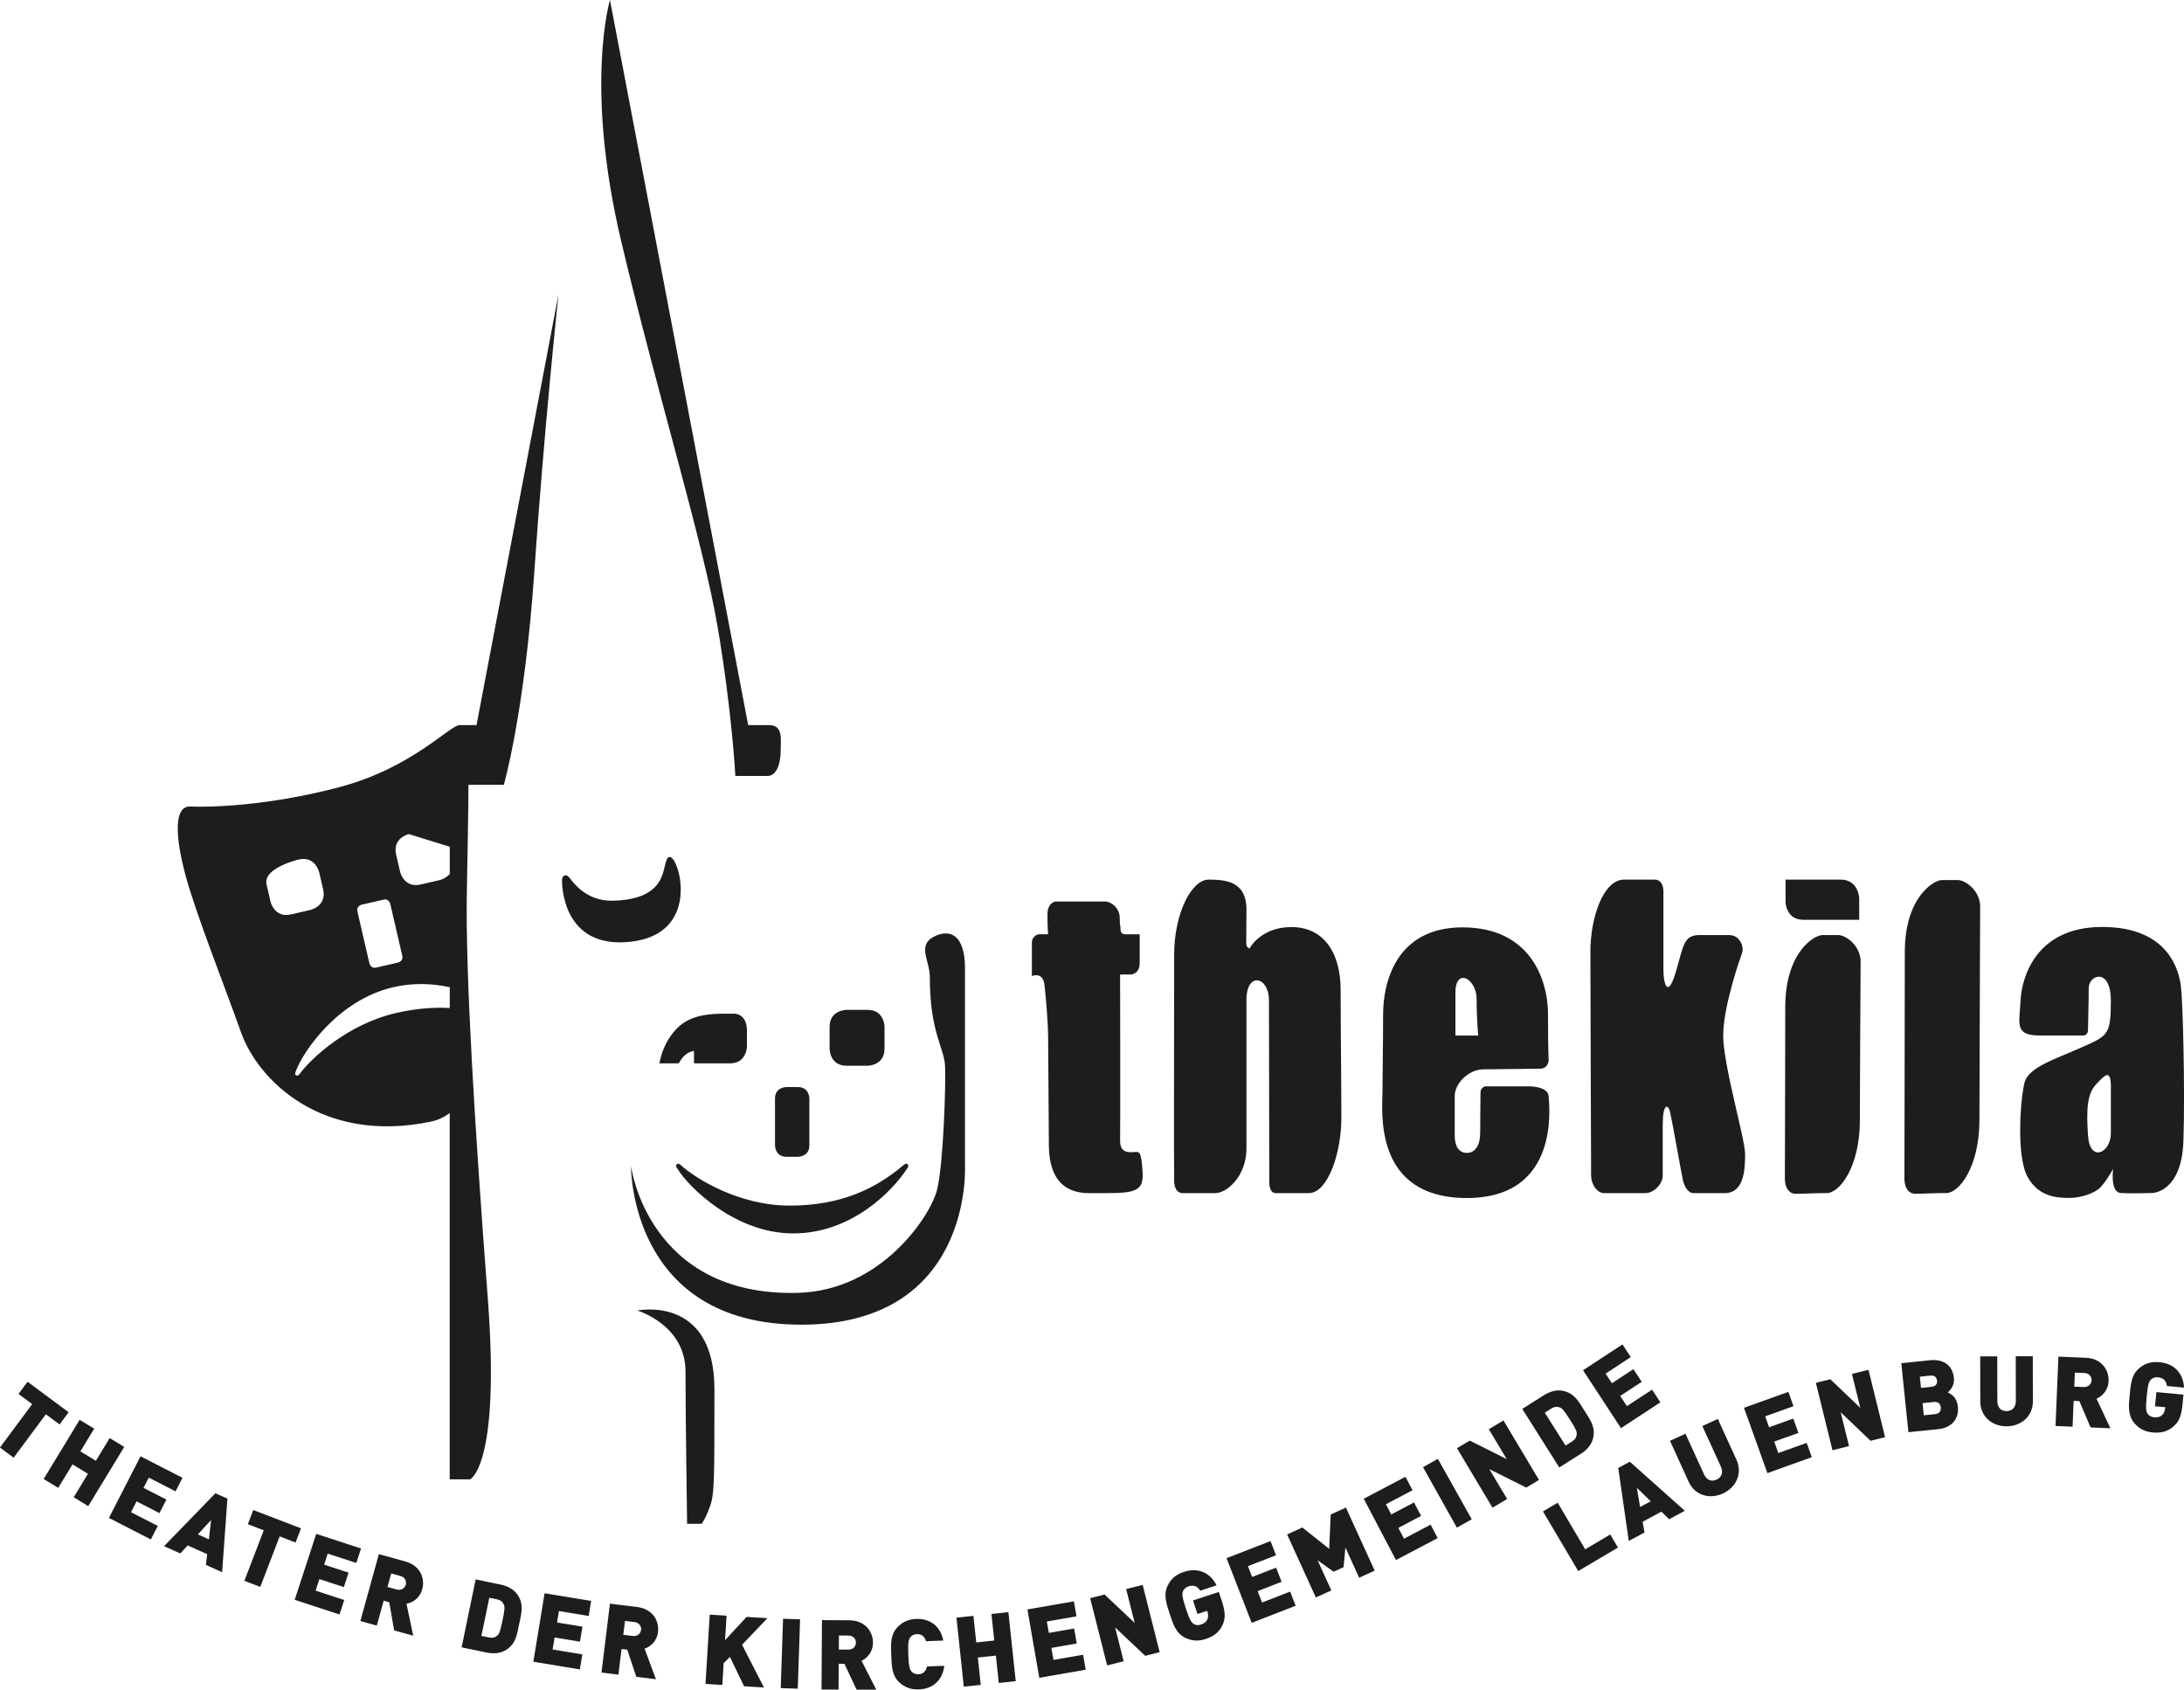 <?xml version="1.0" encoding="UTF-8"?>
<svg xmlns="http://www.w3.org/2000/svg" id="Ebene_2" viewBox="0 0 733 566.93">
  <defs>
    <style>.cls-1{fill:#1d1d1b;}</style>
  </defs>
  <g id="Ebene_1-2">
    <g>
      <path class="cls-1" d="M383.49,393.54c-.43-7.23-.97-7.12-2.7-7.01-1.73,.11-4.96,.54-4.86-3.88,.11-4.42,0-55.67,0-55.67h3.45c1.4,0,3.13-1.08,3.13-3.78v-9.71h-4.75c-1.62,0-1.73-1.08-1.73-2.43s-.21,.54-.21-2.97-3.02-5.61-4.85-5.61h-16.72s-2.7,.32-2.7,4.31,.21,6.69,.21,6.69h-2.91c-1.4,0-2.52,1.49-2.52,2.53v11.5s3.71-1.73,4.25,3.13c.54,4.86,1.19,13.49,1.19,16.83s.24,29.99,.24,34.85-.35,18.02,13.57,18.02,18.34,.43,17.91-6.8m66.7-18.34c0-11.65-.24-29.84-.24-42.94s-6.04-21.2-16.51-21.2-14.13,7.28-14.13,7.28c0,0-.22-.32-.73-.65-.52-.32-.24-2.91-.24-12.52s-7.23-10.03-12.73-10.03-11.54,10.9-11.54,25.35-.11,71.85,0,75.31c0,0-.29,4.53,2.91,4.53h10.9c3.88,0,10.46-5.61,10.46-15.1v-49.74c0-9.6,7.55-7.88,7.55,.11s.11,60.31,.11,61.06,.11,3.67,2.16,3.67h11.11c6.37,0,10.92-13.48,10.92-25.14m38.28-42.18c0-8.48,7.12-4.75,7.12,2.26s.54,12.19,.54,12.19h-7.66v-14.46Zm31.29,34.85c-.11-2.59-3.99-3.35-6.47-3.35h-14.89s-1.51,.43-1.51,2.05-.11,9.82-.11,13.7-1.62,6.58-4.46,6.58-4.08-2.48-4.08-5.83v-13.27c0-4.23,4.66-8.95,9.73-8.95s15.97-.22,18.88-.22,2.91-2.91,2.91-2.91c0,0-.21-3.02-.21-15.21s-6.26-29.29-28.7-29.29-26.65,18.72-26.65,29.18-.21,19.85-.21,26-3.35,35.63,28.33,35.63,27.55-31.53,27.44-34.12m65.92,19.2c0-4.86-7.34-29.82-7.34-39.59s5.72-26,6.37-27.84c.65-1.83-.65-5.88-4.42-5.88h-9.82c-5.5,0-5.39,3.51-8.09,12.57s-4.1,3.56-4.1-.76v-26.43c0-1.94-.76-3.99-3.02-3.99h-10.14c-7.12,0-11.35,12.95-11.35,24.17s.24,73.15,.24,75.31,1.62,5.72,4.42,5.72h13.7c3.13,0,5.91-3.24,5.91-5.82v-17.26c0-6.69,1.75-7.23,2.5-3.99,.76,3.24,3.78,20.61,4.32,22.87,.54,2.27,1.83,4.21,3.56,4.21h10.36c6.8,0,6.91-8.41,6.91-13.27m19.53-78.44h18.77v-7.23s-.16-6.26-6.26-6.26h-18.45v7.55s.11,5.93,5.93,5.93m19.01,67.11c0-15.86,.24-47.79,.24-53.08s-4.9-8.9-7.49-8.9h-5.34c-2.75,0-12.46,5.77-12.46,24.22s-.13,54.7-.13,57.5,1.2,5.09,3.69,5.09,6.04-.24,10.36-.24,11.13-8.74,11.13-24.6m40.12,0c0-15.86,.24-66.24,.24-71.53s-4.9-8.9-7.49-8.9h-5.34c-2.75,0-12.46,5.77-12.46,24.22s-.13,73.15-.13,75.95,1.2,5.09,3.69,5.09,6.04-.24,10.36-.24,11.13-8.74,11.13-24.6m44.11,4.53c0,6.58-7.01,10.01-7.66,.86-.65-9.15-.22-14.13,2.7-17.26s4.96-5.39,4.96,.86v15.54Zm23.52-49.2c-.65-5.39-4.15-20.01-26.46-20.01s-27.03,17.1-27.38,24.76c-.35,7.66-2.16,11.65,6.36,11.65h14.89s1.4-.11,1.4-1.94,.24-9.71,.24-14.03,7.42-7.12,7.42,4.42-1.08,11.65-10.03,15.64c-8.96,3.99-17.69,6.58-18.99,11.87-1.29,5.29-2.81,24.46,1.08,31.5,3.88,7.04,10.57,7.04,14.13,7.04s8.31-1.43,10.36-3.59c2.05-2.16,4.21-6.15,4.21-6.15,0,0-1.08,7.86,2.59,8.09,3.67,.24,10.57,0,10.57,0,0,0,9.87-.11,10.44-17.48,.57-17.37-.19-46.39-.83-51.79"></path>
      <path class="cls-1" d="M213.89,439.72s16.18,4.75,16.18,20.5,.54,51.07,.54,51.07h4.85s1.08-1.17,2.7-5.49c1.62-4.31,1.62-7.82,1.62-39.65s-25.89-26.43-25.89-26.43m-62.94-101.5c-5.46-.29-11.44,.15-18.13,1.7-16.16,3.73-28.44,15.26-32.09,20.22-.2,.32-.57,.68-.83,.74-.34,.08-.75-.1-.83-.45-.08-.35,.1-.75,.28-1.16,2.28-6.2,13.9-23.71,32.64-28.03,6.77-1.56,13.2-1.26,18.96,0v6.97Zm0-44.97c-1.32,1.54-3.28,2.02-3.28,2.02l-6.54,1.51c-5.56,1.28-6.85-4.28-6.85-4.28l-1.34-5.79c-1.28-5.56,4.28-6.85,4.28-6.85l13.73,4.25v9.14Zm-19.96,10.04l4.02,17.4c.43,1.85-1.43,2.28-1.43,2.28l-7.32,1.69c-1.85,.43-2.28-1.43-2.28-1.43l-4.02-17.4c-.43-1.85,1.43-2.28,1.43-2.28l7.32-1.69c1.85-.43,2.28,1.43,2.28,1.43m-26.8,2.02l-6.54,1.51c-5.56,1.28-6.85-4.28-6.85-4.28l-1.34-5.79c-1.28-5.56,10.81-8.36,10.81-8.36,5.56-1.28,6.85,4.28,6.85,4.28l1.34,5.79c1.28,5.56-4.28,6.85-4.28,6.85m75.17-113.73c3.24-47.47,8.09-92.78,8.09-92.78l-27.51,144.5h-5.66c-3.33,0-15.91,14.37-40.46,20.84-24.54,6.47-44.23,6.74-49.9,6.47-5.66-.27-5.12,10.2-1.62,23.17,3.51,12.97,12.95,36.71,18.61,52.62,5.66,15.91,26.97,37.53,63.65,29.96,2.37-.49,4.48-1.48,6.38-2.89v122.9h6.84s10.25-4.4,5.93-60.96c-4.32-56.56-7.55-108.97-7.01-136.48,.54-27.51,.54-35.6,.54-35.6h11.87s7.01-24.28,10.25-71.75m26.16,110.64c-8.63,.14-13-5.93-14.29-7.61-1.29-1.67-2.54-.81-2.59,.65-.05,1.46,.05,23.36,23.14,20.71,22.9-2.62,16.67-26.76,13.38-28.32-1.56-.74-1.76,2.48-2.64,5.29-.92,2.91-3.4,9.06-16.99,9.28m19.61,45.32c-1.91,2.73-3.18,5.81-3.81,9.25h6.5c1.27-2.46,2.97-3.85,5.1-4.18v4.18h12.06c5.71,0,5.71-5.71,5.71-5.71v-5.24c0-5.71-4.06-5.71-4.06-5.71h-4.06c-4.26,0-7.75,.55-10.48,1.66-2.73,1.11-5.04,3.02-6.95,5.75m36.86-95.54c0-3.78,.98-8.7-3.88-8.7h-7.01L204.72,0s-8.63,28.67,3.78,80.99c12.41,52.32,27.51,100.88,32.37,129.46,4.85,28.59,5.93,49.91,5.93,49.91h10.79c3.24,0,4.42-4.6,4.42-8.37m9.63,132.34v-15.78s0-3.8-3.81-3.8h-3.91s-3.81,0-3.81,3.8v15.78s0,3.8,3.81,3.8h3.91s3.81,0,3.81-3.8m25.23-32.45v-7.33s0-5.71-5.71-5.71h-7.02s-5.71,0-5.71,5.71v7.33s0,5.71,5.71,5.71h7.02s5.71,0,5.71-5.71m7.52,40.32c.27-.38,.45-.67,.45-.96,0-.38-.18-.77-.63-.77-.54,0-.99,.48-1.35,.77-9.06,7.6-20.64,13.28-37.79,13.28s-31.68-9.14-36.44-13.47c-.27-.29-.72-.58-.99-.58-.36,0-.72,.29-.72,.67s.27,.77,.54,1.15c3.68,5.97,19.21,21.56,38.77,21.56s33.21-14.15,38.15-21.66m19.49-.95v-66.43c0-10.79-4.79-13.46-10.45-10.52-5.66,2.94-1.35,8.09-1.35,13.49,0,18.64,4.85,23.76,5.12,29.94,.27,6.17-.54,32.91-2.7,41.54-2.16,8.63-18.59,33.77-46.66,34.53-50.44,1.35-56.05-42.53-56.05-42.53,0,0-.59,53.21,57.13,53.21s54.96-53.21,54.96-53.21"></path>
      <path class="cls-1" d="M549.36,499.2l4.66,4.53-3.57,1.92-1.09-6.45Zm-2.35-8.74l-3.89,2.09,3.54,24.48,5.27-2.83-.63-3.6,6.31-3.39,2.59,2.54,5.27-2.83-18.46-16.47Zm-24.23,13.76l-4.92,2.91,11.83,20.01,13.34-7.88-2.59-4.39-8.41,4.97-9.23-15.62ZM20,477.94l3.04-4.09-13.78-10.23-3.04,4.09,4.59,3.41-10.82,14.57,4.59,3.41,10.82-14.57,4.59,3.41Zm9.62,27.41l12.08-19.86-4.88-2.97-4.64,7.62-5.2-3.16,4.64-7.62-4.88-2.97-12.08,19.86,4.88,2.97,4.79-7.88,5.2,3.16-4.79,7.88,4.88,2.97Zm29.3-4.96l2.33-4.54-14.08-7.22-10.61,20.68,14.07,7.22,2.33-4.53-8.99-4.61,1.87-3.64,7.68,3.94,2.33-4.53-7.68-3.94,1.76-3.44,8.99,4.62Zm11.93,9.64l-.74,6.46-3.7-1.66,4.44-4.8Zm3.7,17.48l1.78-24.67-4.03-1.8-17.23,17.75,5.46,2.45,2.46-2.7,6.54,2.93-.43,3.6,5.46,2.45Zm24.65-9.95l1.82-4.76-16.02-6.14-1.82,4.76,5.34,2.05-6.5,16.94,5.34,2.05,6.5-16.95,5.34,2.05Zm20.39,6.86l1.58-4.85-15.04-4.91-7.22,22.13,15.04,4.91,1.58-4.85-9.6-3.13,1.27-3.88,8.21,2.68,1.58-4.85-8.21-2.68,1.21-3.7,9.6,3.13Zm16.59,7.31c-.32,1.16-1.51,2.02-3.02,1.61l-3.12-.86,1.26-4.54,3.12,.86c1.51,.42,2.09,1.77,1.77,2.93m5.52,1.53c1.02-3.69-.68-7.96-5.66-9.34l-8.89-2.46-6.21,22.44,5.51,1.53,2.31-8.35,1.86,.52,1.66,9.45,6.4,1.77-2.26-10.7c2.01-.39,4.43-1.79,5.28-4.85m26.95,10.42c-.8,3.87-1.09,4.45-1.67,5-.67,.66-1.55,1.02-2.95,.72l-2.47-.51,2.65-12.81,2.47,.51c1.41,.29,2.07,.96,2.42,1.84,.32,.73,.34,1.41-.45,5.25m5.6,1.16c.74-3.59,1.63-6.44-.48-9.65-1.25-1.89-3.32-3.02-5.69-3.51l-8.45-1.75-4.71,22.8,8.45,1.75c2.37,.49,4.72,.27,6.61-.97,3.21-2.11,3.52-5.08,4.26-8.67m23.32-2.66l.83-5.03-15.62-2.57-3.78,22.97,15.61,2.57,.83-5.03-9.97-1.64,.66-4.03,8.52,1.4,.83-5.03-8.52-1.4,.63-3.84,9.97,1.64Zm17.58,4.7c-.15,1.2-1.2,2.22-2.75,2.03l-3.21-.39,.57-4.67,3.21,.4c1.56,.19,2.33,1.44,2.18,2.64m5.68,.7c.47-3.8-1.84-7.77-6.97-8.4l-9.15-1.12-2.84,23.11,5.68,.7,1.06-8.6,1.92,.24,3.03,9.1,6.59,.81-3.81-10.25c1.93-.69,4.12-2.42,4.51-5.57m28.21,4.25l8.5-8.92-6.98-.43-7.23,7.81,.5-8.22-5.65-.34-1.42,23.24,5.65,.34,.44-7.28,2.1-2.13,4.77,9.86,6.66,.41-7.35-14.34Zm18.69,14.74l.78-23.27-5.72-.19-.78,23.27,5.72,.19Zm19.52-15.45c0,1.21-.93,2.35-2.5,2.34l-3.24-.02,.03-4.71,3.24,.02c1.57,0,2.48,1.16,2.47,2.37m6.86,15.84l-4.97-9.74c1.84-.9,3.81-2.89,3.83-6.06,.02-3.82-2.73-7.5-7.9-7.54l-9.22-.06-.15,23.28,5.72,.04,.05-8.67h1.93s4.06,8.7,4.06,8.7l6.64,.04Zm10.71-11.84c-.16-4.25,.17-5.08,.66-5.78,.4-.57,1.17-1.03,2.22-1.07,1.9-.07,2.66,1.08,3.07,2.37l5.82-.22c-1.04-5.1-4.7-7.41-9.11-7.25-2.71,.1-4.73,1.1-6.37,2.86-2.36,2.54-2.14,5.81-2,9.3,.13,3.5,.16,6.77,2.7,9.12,1.76,1.63,3.86,2.47,6.57,2.37,4.41-.17,7.88-2.75,8.53-7.92l-5.82,.22c-.31,1.32-.98,2.52-2.88,2.6-1.05,.04-1.85-.36-2.29-.89-.55-.67-.94-1.47-1.1-5.72m30.37,9.54l5.69-.6-2.46-23.15-5.69,.6,.95,8.91-6.05,.64-.95-8.91-5.69,.6,2.46,23.15,5.69-.6-.97-9.17,6.05-.64,.97,9.17Zm13.59-1.73l15.59-2.71-.87-5.02-9.95,1.73-.7-4.03,8.51-1.48-.87-5.03-8.5,1.48-.67-3.83,9.95-1.73-.87-5.03-15.59,2.71,3.98,22.94Zm35.56-7.38l4.85-1.22-5.7-22.57-5.55,1.4,2.87,11.35-10.1-9.52-4.85,1.22,5.7,22.57,5.55-1.4-2.87-11.35,10.1,9.52Zm25.9-10.25c1.12-2.26,.99-4.53-.18-8.1l-1.01-3.07-8.67,2.85,1.49,4.54,3.26-1.07,.1,.31c.28,.84,.35,1.81-.06,2.64-.32,.69-.99,1.29-2.14,1.67-.99,.33-1.87,.17-2.45-.23-.71-.49-1.28-1.16-2.61-5.2-1.33-4.04-1.26-4.88-.98-5.7,.23-.66,.83-1.34,1.83-1.67,1.86-.61,3-.09,3.99,1.44l5.47-1.8c-1.72-3.46-5.36-6.36-11.04-4.49-2.67,.88-4.25,2.36-5.33,4.51-1.56,3.1-.45,6.17,.64,9.5,1.09,3.32,2.02,6.46,5.12,8.02,2.15,1.08,4.39,1.31,6.97,.46,2.42-.8,4.36-2.02,5.61-4.6m11.82-11.46l8.05-3.13-1.85-4.75-8.04,3.13-1.41-3.63,9.42-3.66-1.85-4.75-14.75,5.73,8.44,21.7,14.75-5.73-1.85-4.75-9.42,3.66-1.48-3.81Zm39.28-6.88l-9.64-21.15-5.11,2.33-.51,11.5-9.01-7.15-5.11,2.33,9.64,21.15,5.2-2.37-4.62-10.13,5.39,3.86,3.33-1.52,.62-6.6,4.62,10.13,5.2-2.37Zm7.94-14.34l7.64-4.02-2.37-4.51-7.64,4.02-1.8-3.42,8.94-4.7-2.37-4.51-14,7.36,10.81,20.57,14-7.36-2.37-4.51-8.94,4.7-1.9-3.62Zm24.64-2.88l-11.36-20.28-4.99,2.79,11.36,20.28,4.99-2.79Zm22.57-13.21l-11.92-19.95-4.91,2.93,6,10.03-12.4-6.21-4.29,2.56,11.92,19.95,4.91-2.93-5.99-10.03,12.4,6.21,4.29-2.56Zm12.67-15.45c-.02,.94-.41,1.8-1.62,2.57l-2.13,1.35-6.98-11.03,2.13-1.35c1.22-.77,2.16-.75,3.02-.37,.74,.31,1.22,.77,3.31,4.08,2.11,3.34,2.3,3.95,2.27,4.74m2.57-7.8c-1.95-3.09-3.29-5.75-7.03-6.6-2.21-.5-4.48,.13-6.53,1.42l-7.29,4.61,12.42,19.64,7.29-4.61c2.04-1.29,3.58-3.08,4.08-5.29,.84-3.74-.99-6.09-2.95-9.18m12.29,5.9l13.23-8.67-2.79-4.26-8.45,5.54-2.24-3.42,7.22-4.73-2.79-4.26-7.22,4.73-2.12-3.23,8.45-5.54-2.79-4.26-13.23,8.67,12.74,19.44Zm38.77,10.63l-6.26-13.72-5.2,2.38,6.21,13.6c.89,1.96,.28,3.6-1.45,4.39-1.73,.79-3.31,.15-4.21-1.81l-6.21-13.6-5.2,2.38,6.26,13.72c2.12,4.63,7.07,5.96,11.47,3.96,4.4-2.01,6.7-6.65,4.59-11.29m10.37,4.44l14.9-5.34-1.72-4.8-9.51,3.41-1.38-3.85,8.12-2.91-1.72-4.8-8.13,2.91-1.31-3.66,9.51-3.41-1.72-4.8-14.9,5.34,7.86,21.91Zm34.64-10.85l4.86-1.2-5.57-22.6-5.56,1.37,2.8,11.37-10.04-9.58-4.86,1.2,5.57,22.61,5.56-1.37-2.8-11.37,10.04,9.58Zm23.56-11.21c.1,.97-.31,2.1-1.87,2.26l-3.84,.4-.42-4.07,3.84-.4c1.56-.16,2.19,.83,2.29,1.8m-1.25-8.98c.09,.91-.29,1.94-1.86,2.1l-3.54,.37-.39-3.77,3.54-.37c1.56-.16,2.15,.77,2.24,1.68m6.98,8.71c-.34-3.25-2.38-4.26-3.38-4.75,.67-.56,2.34-2.21,2.06-4.85-.41-4-3.26-6.44-8.07-5.94l-9.59,.99,2.39,23.16,10.08-1.04c4.13-.43,6.97-3.15,6.52-7.57m25.17-1.77l-.03-15.11h-5.72s.03,14.99,.03,14.99c0,2.16-1.23,3.4-3.13,3.41s-3.08-1.23-3.08-3.39l-.03-14.97h-5.72s.03,15.12,.03,15.12c.01,5.1,3.97,8.36,8.81,8.35,4.84-.01,8.85-3.29,8.84-8.39m19.7-7.04c-.05,1.21-1.01,2.31-2.58,2.25l-3.23-.13,.2-4.71,3.23,.13c1.57,.07,2.44,1.25,2.38,2.46m6.3,16.07l-4.63-9.91c1.87-.84,3.91-2.75,4.04-5.92,.16-3.82-2.46-7.6-7.63-7.81l-9.21-.38-.97,23.26,5.72,.24,.36-8.66,1.93,.08,3.75,8.83,6.63,.28Zm24.73-13.63c-.2-3.86-2.37-7.97-8.33-8.53-2.8-.26-4.84,.46-6.69,2-2.67,2.21-2.88,5.48-3.21,8.96-.33,3.48-.73,6.73,1.48,9.4,1.53,1.85,3.5,2.96,6.2,3.21,2.54,.24,4.8-.11,6.98-1.97,1.93-1.62,2.72-3.75,3.07-7.49l.3-3.22-9.08-.85-.45,4.75,3.42,.32-.03,.32c-.08,.88-.4,1.8-1.11,2.39-.57,.51-1.42,.79-2.62,.67-1.04-.1-1.78-.59-2.15-1.19-.46-.73-.71-1.58-.31-5.81,.4-4.23,.8-4.98,1.38-5.62,.48-.51,1.3-.9,2.34-.8,1.95,.18,2.79,1.12,3.08,2.92l5.73,.54Z"></path>
    </g>
  </g>
</svg>
